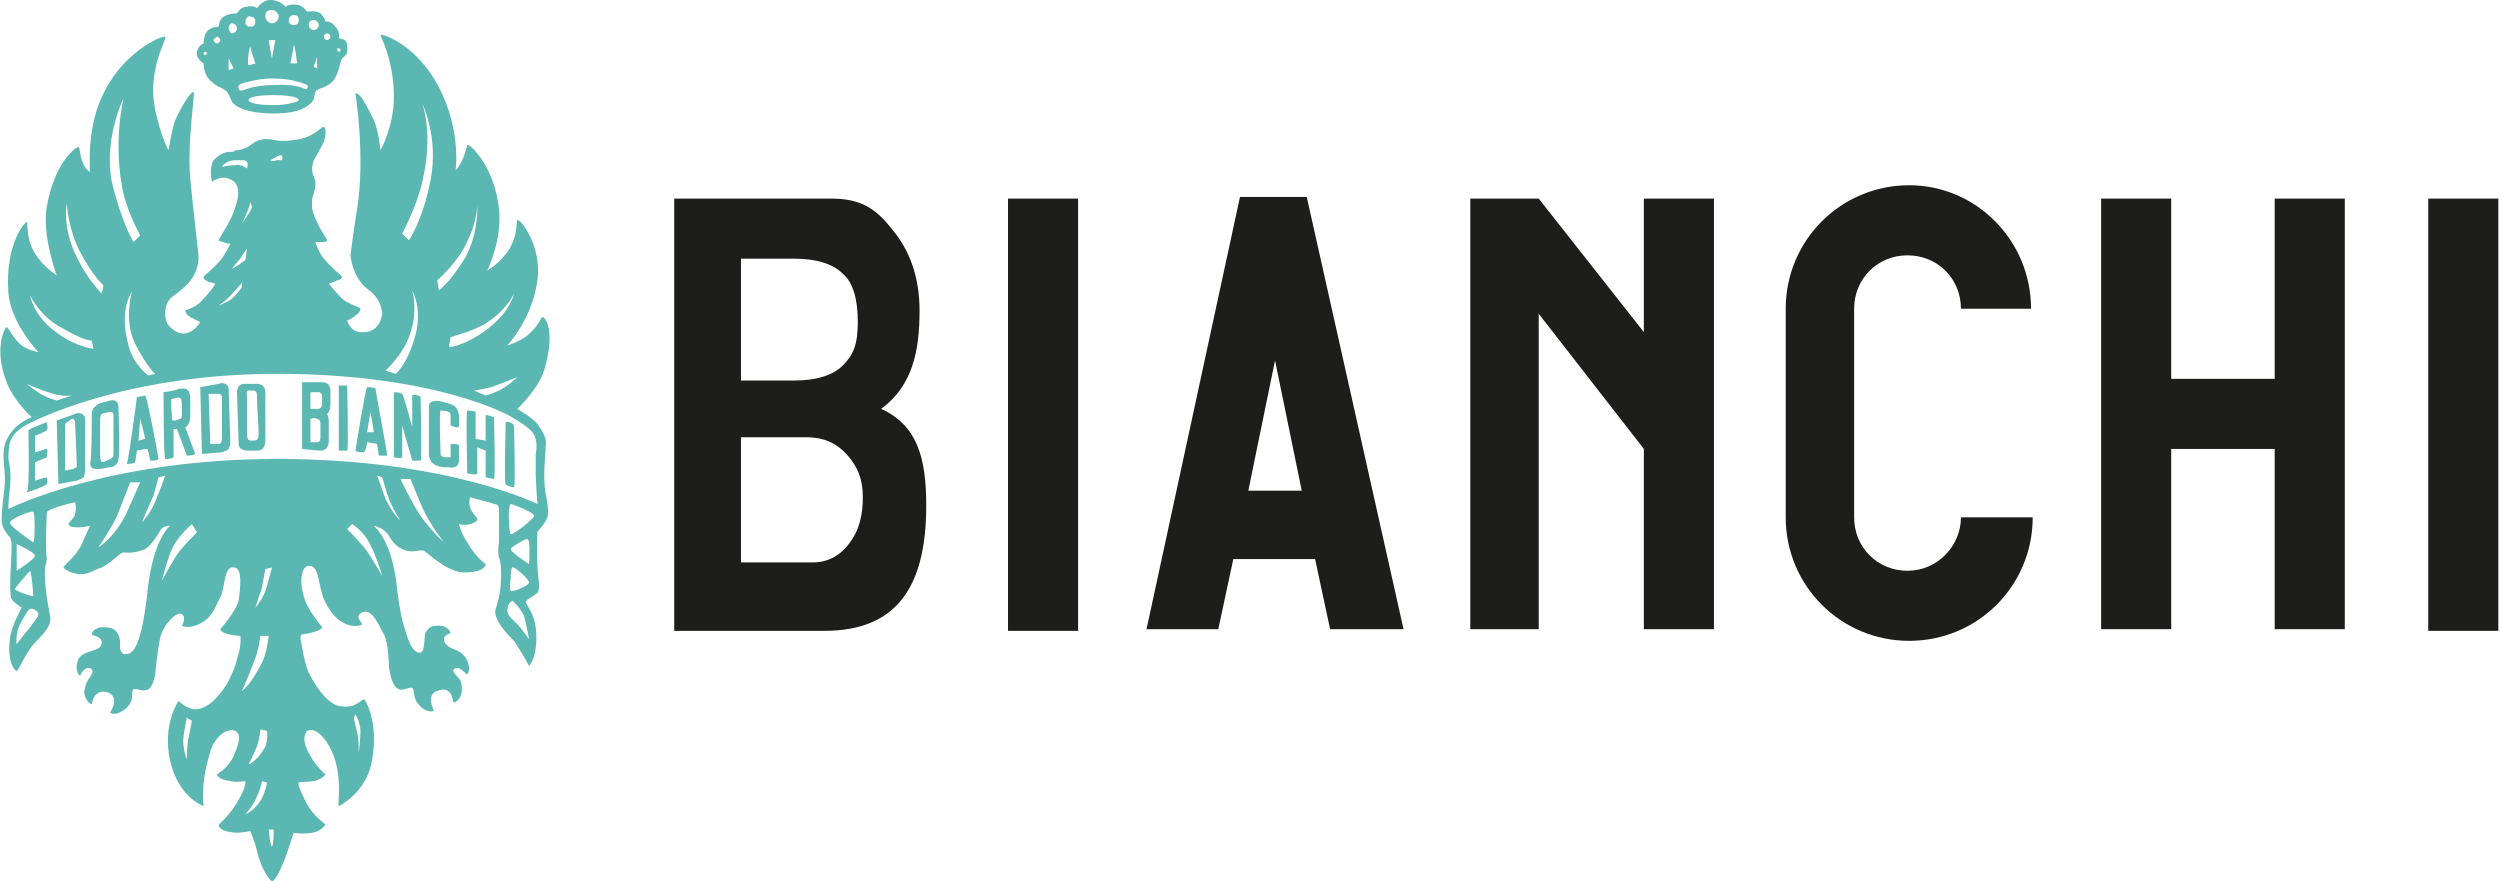 <?xml version="1.0" encoding="utf-8"?>
<!-- Generator: Adobe Illustrator 21.0.2, SVG Export Plug-In . SVG Version: 6.00 Build 0)  -->
<svg version="1.1" id="Livello_1" xmlns="http://www.w3.org/2000/svg" xmlns:xlink="http://www.w3.org/1999/xlink" x="0px" y="0px"
	 viewBox="0 0 149.8 52.8" style="enable-background:new 0 0 149.8 52.8;" xml:space="preserve">
<style type="text/css">
	.st0{fill:#5AB7B2;}
	.st1{fill:#1D1E1B;}
</style>
<path class="st0" d="M12.2,3.8c0,0-0.5-0.3-0.4-0.7s0.4-0.5,0.4-0.5s0-0.5,0.2-0.7c0.2-0.3,0.7-0.3,0.7-0.3s0-0.4,0.3-0.6
	s0.8-0.2,0.8-0.2s0.2-0.4,0.6-0.4c0.4-0.1,0.6,0.1,0.6,0.1S15.7,0,16.2,0c0.6,0,0.9,0.4,0.9,0.4s0.3-0.2,0.8-0.1
	c0.3,0.1,0.5,0.4,0.5,0.4s0.5-0.1,0.8,0.1c0.3,0.3,0.3,0.5,0.3,0.5s0.3-0.1,0.6,0.3c0.3,0.3,0.2,0.7,0.2,0.7s0.5,0,0.5,0.4
	c0.1,0.6-0.2,0.7-0.3,0.8c-0.1,0.1-0.2,0.9-0.5,1.3c-0.3,0.4-0.9,0.5-1,0.6c-0.2,0.1-0.1,0.5-0.3,0.7c-0.2,0.2-0.6,0.7-2.3,0.7
	c-2.1,0-2.5-0.7-2.5-0.7s-0.2-0.5-0.3-0.6c-0.2-0.2-0.5-0.3-0.5-0.3s-0.5-0.3-0.6-0.5C12.2,4.4,12.2,3.8,12.2,3.8z M12.2,3.2
	c0,0.1,0.1,0.1,0.1,0.1c0.1,0,0.1-0.1,0.1-0.1c0-0.1-0.1-0.1-0.1-0.1C12.3,3.1,12.2,3.1,12.2,3.2z M12.8,2.4c0,0.1,0.1,0.2,0.2,0.2
	s0.2-0.1,0.2-0.2c0-0.1-0.1-0.2-0.2-0.2C12.9,2.3,12.8,2.3,12.8,2.4z M13.7,1.7c0,0.1,0.1,0.3,0.2,0.3s0.3-0.1,0.3-0.3
	c0-0.1-0.1-0.3-0.3-0.3C13.8,1.4,13.7,1.5,13.7,1.7z M14.7,1.3c0,0.2,0.1,0.3,0.3,0.3c0.2,0,0.3-0.1,0.3-0.3C15.3,1.1,15.2,1,15,1
	C14.9,0.9,14.7,1.1,14.7,1.3z M15.9,1c0,0.2,0.2,0.4,0.4,0.4s0.4-0.2,0.4-0.4s-0.2-0.4-0.4-0.4C16,0.6,15.9,0.7,15.9,1z M20.2,3
	c0,0.1,0.1,0.1,0.1,0.1c0.1,0,0.1-0.1,0.1-0.1c0-0.1-0.1-0.1-0.1-0.1C20.3,2.8,20.2,2.9,20.2,3z M19.4,2.2c0,0.1,0.1,0.2,0.2,0.2
	s0.2-0.1,0.2-0.2c0-0.1-0.1-0.2-0.2-0.2S19.4,2.1,19.4,2.2z M18.5,1.5c0,0.1,0.1,0.3,0.3,0.3c0.1,0,0.3-0.1,0.3-0.3
	c0-0.1-0.1-0.3-0.3-0.3S18.5,1.3,18.5,1.5z M17.3,1.2c0,0.2,0.1,0.3,0.3,0.3c0.2,0,0.3-0.1,0.3-0.3c0-0.2-0.1-0.3-0.3-0.3
	C17.5,0.9,17.3,1,17.3,1.2z M13.7,4.2L14,4.1l-0.3-0.6V4.2z M14.9,3.9c0.1,0,0.4-0.1,0.4-0.1S15,2.9,15,2.8
	C14.9,2.9,14.8,3.9,14.9,3.9z M16.1,2.4c0,0,0.2,1.2,0.2,1.1c0-0.1,0.2-1.1,0.2-1.1H16.1z M17.4,3.8c0.1,0,0.4,0,0.4,0
	s-0.1-1-0.2-1.1C17.6,2.8,17.4,3.8,17.4,3.8z M19,4.1V3.4L18.8,4L19,4.1z M14.5,5c0,0-0.3,0.1-0.2,0.3c0,0.2,0.3,0.1,0.3,0.1
	s0.6-0.3,1.8-0.3c1.2-0.1,1.8,0.2,1.8,0.2s0.1,0.1,0.2,0s0-0.2,0-0.2s-0.7-0.4-2.1-0.4C15.4,4.7,14.5,5,14.5,5z M14.9,6
	c0,0.2,0.7,0.3,1.5,0.3c0.8,0,1.5-0.2,1.5-0.3c0-0.2-0.7-0.3-1.5-0.3C15.5,5.7,14.9,5.8,14.9,6z M1.7,25.4c0,0-0.9,0.4-1.1,1.1
	c-0.1,0.3-0.1,1-0.1,1s0.2,0.7,0.1,1.7c-0.1,0.7-0.1,1.3-0.1,1.3s5.9-3,16.1-3s15.6,2.7,15.6,2.7s-0.1-1.4-0.1-1.8
	c0-0.4,0-1.2,0-1.2s0.2-0.8-0.2-1.3c-0.3-0.4-1.4-1-1.4-1s-4.4-2.5-13.9-2.5C7.2,22.4,1.7,25.4,1.7,25.4z M1,38.6c0,0,0.6-0.8,0.8-1
	c0.1-0.2,0.5-0.6,0.5-0.8s-0.4-0.4-0.5-0.3c-0.1,0-0.2,0.2-0.6,0.9C0.9,38,1,38.6,1,38.6z M0.9,35.3c0,0.1,1.1,0.5,1.1,0.4
	c0,0-0.1-1.4-0.2-1.5C1.8,34.2,0.9,35.2,0.9,35.3z M1,32.6v1.6c0,0,1.1-0.7,1.1-0.9C2.1,33.1,1,32.6,1,32.6z M0.6,31.3
	C0.5,31.5,2,32.5,2,32.5c0.1-0.1,0.1-1.8,0-1.8C2,30.5,0.6,31.1,0.6,31.3z M30.7,36c0,0-0.3,0.1-0.3,0.6c0,0.3,0.4,0.6,0.6,0.8
	c0.2,0.2,0.7,0.9,0.7,0.9s-0.1-0.6-0.3-1.4C31.1,36.3,30.7,36,30.7,36z M30.7,34c-0.1,0.1-0.1,0.5-0.1,0.6c0,0.2-0.1,0.7,0,0.8
	s1.1-0.3,1.1-0.5S30.8,33.9,30.7,34z M30.6,32.9c0,0.2,1.1,0.9,1.1,0.9s0.1-1.5-0.1-1.5C31.4,32.3,30.6,32.8,30.6,32.9z M30.6,32
	c0.1,0.1,1.4-0.9,1.4-1.1c0-0.2-1.3-0.7-1.4-0.7C30.4,30.4,30.5,31.9,30.6,32z M21.2,43c0,0,0.1,0.5,0.2,0.9
	c0.1,0.3,0.1,1.2,0.1,1.2s0.1-0.8,0.1-1.3s-0.3-1-0.3-1L21.2,43z M11.2,43c0,0-0.1,0.4-0.2,1.1c-0.1,0.7,0.2,1.4,0.2,1.4
	s0-1,0.1-1.3c0.1-0.5,0.2-1,0.2-1L11.2,43z M16.1,49.7c0,0,0.1,1.1,0.2,1c0.1,0,0.1-1,0.1-1H16.1z M15.7,46.8c0,0-0.1,0.5-0.3,0.9
	c-0.1,0.4-0.7,1.1-0.7,1.1s0.5-0.2,0.9-0.8c0.3-0.5,0.4-1.1,0.4-1.1L15.7,46.8z M15.6,43.7c0,0,0,0.4-0.2,1
	c-0.1,0.3-0.5,1.1-0.5,1.1s0.5-0.2,0.9-0.9c0.3-0.4,0.2-1.1,0.2-1.1L15.6,43.7z M15.6,38.1c0,0-0.1,0.9-0.4,1.6
	c-0.3,0.8-0.7,1.7-0.7,1.7s0.5-0.3,1.2-1.7c0.3-0.6,0.4-1.6,0.4-1.6H15.6z M15.9,34.1c0,0-0.1,0.5-0.2,1.1c-0.2,0.6-0.4,1.2-0.4,1.2
	s0.5-0.5,0.7-1.3c0.1-0.4,0.3-1.1,0.3-1.1L15.9,34.1z M20.8,31.7c0,0,0.6,0.6,1.1,1.2c0.3,0.4,1,1.6,1,1.6s-0.4-1.4-0.9-2.2
	c-0.4-0.6-0.9-0.9-0.9-0.9L20.8,31.7z M22.6,28.5c0,0,0.4,1.1,0.5,1.4c0.5,1,0.9,1.3,0.9,1.3s-0.5-0.7-0.8-1.6l-0.3-1L22.6,28.5z
	 M24,28.7c0,0,0.4,0.9,1,1.9c0.6,1,1.6,1.9,1.6,1.9s-0.8-1-1.3-2.1c-0.3-0.7-0.7-1.7-0.7-1.7L24,28.7z M11.5,31.4
	c0,0-0.7,0.6-1.1,1.3c-0.3,0.5-0.7,2.1-0.7,2.1s0.7-1.3,1-1.7s1.1-1.2,1.1-1.2L11.5,31.4z M9.5,28.6c0,0-0.2,0.7-0.3,1.1
	c-0.2,0.4-0.7,1.6-0.7,1.6s0.6-0.6,0.9-1.5c0.3-0.7,0.5-1.3,0.5-1.3L9.5,28.6z M7.8,28.9l-0.7,1.8c-0.2,0.6-1.2,2.1-1.2,2.1
	s1-0.6,1.7-2.1c0.4-0.9,0.8-1.8,0.8-1.8H7.8z M14.6,16.8c0,0-0.3,0.4-0.6,0.7c-0.4,0.5-0.9,0.8-0.9,0.8s0.6-0.2,0.9-0.5
	s0.5-0.6,0.5-0.6v-0.4H14.6z M14.8,14.9c0,0-0.3,0.4-0.4,0.6c-0.2,0.2-0.5,0.6-0.5,0.6s0.4-0.2,0.5-0.3c0.1-0.1,0.3-0.2,0.3-0.2
	L14.8,14.9z M15,12.1c0,0-0.1,0.5-0.2,0.6c-0.1,0.3-0.3,0.7-0.3,0.7l0.4-0.6c0.1-0.1,0.2-0.4,0.2-0.4L15,12.1z M14.8,10.1
	c0,0,0.1-0.3,0-0.4c-0.1-0.1,0-0.1-0.7-0.1c-0.6,0-0.8,0.4-0.8,0.4s0.4-0.1,0.8-0.1C14.4,9.8,14.8,10.1,14.8,10.1z M16.2,9.6
	c0,0,0.1,0.1,0.4,0c0.1,0,0.2,0,0.3,0c0,0,0.1-0.3-0.1-0.3C16.7,9.3,16.2,9.6,16.2,9.6z M9.3,22.4c0,0-0.5-0.4-1.2-1.8
	s-0.2-3.1-0.2-3.1s-0.8,1-0.2,3.2c0.3,1.2,1.2,1.8,1.2,1.8L9.3,22.4z M4.3,23.7c0,0-0.7,0.1-1.4-0.2C2.5,23.4,1.6,23,1.6,23
	s0.6,0.5,1,0.7S3.4,24,3.4,24L4.3,23.7z M5.5,20.4c0,0-0.3,0.1-1.7-0.7c-1.4-0.7-2-2-2-2S2,19,3.5,20c1.1,0.8,2.1,0.9,2.1,0.9
	L5.5,20.4z M6.2,17.1c0,0-0.6-0.5-1.4-2C4.1,13.8,4,12.2,4,12.2s-0.3,1.4,0.6,3.2c0.6,1.3,1.5,2.2,1.5,2.2L6.2,17.1z M8,14.5
	l0.4-0.4c0,0-0.9-1.6-1.1-3C6.8,8.3,7.4,5.9,7.4,5.9s-1.2,2.4-0.7,5C7.3,13.4,8,14.5,8,14.5z M28.4,23.4l0.7,0.3
	c0,0,0.4-0.1,0.8-0.3c0.6-0.3,1.1-0.8,1.1-0.8s-1,0.4-1.3,0.5C29.2,23.3,28.4,23.4,28.4,23.4z M23.7,22.4c0,0,0.6-0.4,1.1-2
	c0.6-1.8-0.1-3-0.1-3s0.4,1.3-0.2,2.8c-0.4,1.1-1.4,2-1.4,2L23.7,22.4z M27,20.2l-0.1,0.6c0,0,0.8,0,2.2-1c1.5-1.1,1.7-2.2,1.7-2.2
	s-0.5,1.1-1.9,1.9C28.1,19.9,27,20.2,27,20.2z M26.2,16.8l0.1,0.6c0,0,0.7-0.5,1.6-2c0.8-1.5,0.7-3.1,0.7-3.1s0,1.3-1,2.9
	C27,16.1,26.2,16.8,26.2,16.8z M24.5,14.4c0,0,0.8-1.1,1.3-3.6c0.5-2.6-0.5-4.6-0.5-4.6s0.7,1.8,0,4.7C25,12.3,24.1,14,24.1,14
	L24.5,14.4z M22.8,2.1C22.9,2,24.7,2.6,26,4.7c1.7,2.8,1.3,5.5,1.3,5.5s0.4-0.3,0.7-1.5c0-0.2,1.6,1.1,1.9,3.8
	c0.2,1.9-0.7,3.7-0.7,3.7s0.6-0.3,1.2-1.1c0.7-1,0.5-1.9,0.6-1.9c0.1-0.2,1.5,1.5,1.2,3.6c-0.3,2.3-1.8,3.9-1.8,3.9s0.7-0.2,1.2-0.6
	c0.8-0.7,0.8-1.1,0.9-1.1c0.2,0,0.8,0.9,0.1,3.2c-0.4,1.2-1.6,2.3-1.6,2.3s1,0.6,1.2,0.9s0.6,0.8,0.5,1.3c0,0.5-0.2,1.8,0,2.9
	c0.1,0.5,0.2,1.1,0.1,1.4c-0.2,0.5-0.6,0.8-0.6,0.9c0,0.3-0.1,1.4,0.1,3.1c0,0.3,0,0.5-0.2,0.6c-0.2,0.2-0.6,0.3-0.6,0.5
	c0.1,0.2,0.5,0.7,0.6,1.5c0.2,1.7-0.4,2.3-0.4,2.3s-0.7-1.3-1-1.6c-1.3-1.3-1-1.8-1-1.8S30,35.6,30,35c0.1-1.2-0.1-1.6-0.1-1.6
	s-0.1-0.3,0-0.9c0-0.3,0-1.7,0-1.9c0-0.3-0.1-0.4-0.3-0.4c-0.2-0.1-1.1-0.3-1.4-0.4c-0.1,0-0.1,0.5,0,0.7c0.2,0.4,0.4,0.5,0.4,0.6
	s-0.1,0.2-0.4,0.3c-0.4,0.1-0.7,0-0.7,0s0.1,0.5,0.5,1.1c0.5,0.9,1.1,1.3,1.1,1.3c0,0.1-0.1,0.5-1.3,0.5c-1,0-2.2-1.2-2.4-1.3
	c-0.3-0.1-0.7,0.2-1.3-0.1c-0.5-0.2-0.8-0.8-0.8-0.8s-0.2-0.3-0.4-0.4c-0.4-0.2-0.5-0.2-0.5-0.2s0.4,0.4,0.6,0.8
	c0.7,1.3,0.8,3.1,0.8,3.1s0.2,1.5,0.4,2.1c0.2,0.7,0.5,1.7,1,1.6c0.3-0.1,0.2-1.1,0.3-1.2c0.1-0.1,0.2-0.4,0.6-0.4
	c0.7-0.1,0.9,0.4,0.9,0.4c0,0.1-0.4,0.1-0.4,0.4c0,0.4,0.6,0.6,0.6,0.6s0.4,0.1,0.7,0.5c0.4,0.7,0.1,1,0.1,1c-0.1,0-0.2-0.2-0.4-0.3
	c-0.1-0.1-0.3-0.1-0.4,0c-0.2,0.1,0.3,0.5,0.4,0.7c0.3,1.1-0.4,1.3-0.4,1.3c-0.1,0.1,0-1.1-1-0.7c-0.7,0.2-0.2,1.2-0.2,1.2
	s-0.5,0.2-1-0.5c-0.3-0.4-0.1-0.9-0.4-0.9c-0.1,0-0.5,0.2-0.7,0.1c-0.5-0.2-0.6-1.4-0.6-1.4s0-1.3-0.3-1.9c-0.3-0.5-0.7-1.6-1.3-1.3
	c-0.5,0.2,0,0.6,0,0.7c0,0.1-1.3,0.5-2.2-1.3c-0.5-1-0.3-2.2-1-2.2c-0.4,0-0.6,0.9-0.3,1.8c0.2,0.9,1.1,1.8,1.1,1.9
	c0,0.1-0.4,0.3-1.1,0.4c-0.1,0-0.2,0-0.2,0.3c0.1,0.3,0.2,1.5,0.6,2.2c0.9,1.7,1.7,1.8,1.7,1.8s0.3,0.1,0.8,0
	c0.5-0.2,0.6-0.4,0.7-0.4s0.9,1.4,0.5,3.6c-0.3,2-2,2.8-2,2.8c-0.1-0.1,0.2-1.2-0.2-2.7c-0.4-1.3-1.2-2.1-1.7-1.8
	c-0.1,0.1-0.4,0.5,0.2,1.5c0.4,0.7,0.9,1.1,0.9,1.1s-0.2,0.3-0.7,0.4c-0.7,0.1-0.8,0-0.9,0.1s0.3,0.9,0.5,1.3
	c0.4,0.7,1.1,1.2,1.1,1.2s-0.2,0.4-0.8,0.5c-0.6,0.1-1.1,0-1.1,0s-0.2,0.6-0.4,1.2c-0.5,1.4-0.8,1.7-0.9,1.7s-0.6-0.6-0.9-1.8
	c-0.1-0.5-0.4-1.2-0.4-1.2s-0.5,0.1-0.9,0.1c-0.9-0.1-0.9-0.3-1-0.4c0-0.2,0.4-0.3,1.1-1.4c0.6-1,0.5-1.3,0.5-1.3s-0.6,0.1-0.9,0
	C13,46.7,13,46.4,13,46.4s0.7-0.4,1-1.1c0.3-0.7,0.5-1.3,0.1-1.5s-1.3,0.2-1.6,1.6c-0.5,1.7-0.3,2.9-0.3,2.9s-1.5-0.5-2-2.7
	s0.5-3.6,0.5-3.6s0.5,0.5,1,0.5c1.1,0,2-1.7,2-1.7s0.4-0.8,0.5-1.3c0.3-0.9,0.2-1.4,0.2-1.4s-0.4,0-0.7-0.1
	c-0.5-0.1-0.5-0.3-0.5-0.3s0.9-1,1.1-1.7c0.2-1.4,0.1-2-0.3-2c-0.6-0.1-0.5,1.2-0.8,1.8c-0.2,0.3-0.3,0.8-0.8,1.3
	c-0.9,0.7-1.5,0.4-1.5,0.4s0.3-0.5,0-0.7s-1.1,0.6-1.3,1.4c-0.2,1-0.3,2.2-0.3,2.2s-0.1,0.7-0.4,0.9c-0.4,0.2-0.7-0.1-0.9,0
	c-0.2,0.2,0.1,0.6-0.4,1.1c-0.7,0.6-1,0.3-1,0.3s0.6-0.9-0.1-1.2c-0.9-0.3-1,0.7-1,0.7c-0.1,0-0.6-0.4-0.4-1
	c0.1-0.6,0.6-0.8,0.4-1.1c-0.1-0.1-0.3-0.1-0.4,0c-0.2,0.1-0.3,0.4-0.3,0.4s-0.4-0.3-0.1-1c0.3-0.6,1.4-0.4,1.4-1
	c0-0.4-0.6-0.4-0.6-0.5s0.2-0.5,0.9-0.4c0.8,0,0.8,0.9,0.8,0.9s-0.1,0.7,0.3,0.7c0.4,0,0.9-0.2,1.3-3.4c0.3-3.5,1.4-4.3,1.4-4.3
	s-0.5,0-0.6,0.3c-0.1,0.2-0.4,0.6-0.4,0.6S9,32.7,8.7,32.9c-0.7,0.3-1.2,0.2-1.3,0.2c-0.2,0-0.7,0.6-1.3,0.9
	c-0.6,0.2-0.8,0.4-1.2,0.4c-0.8,0-1.1-0.4-1.1-0.4c0-0.1,0.8-0.7,1.1-1.4c0.3-0.7,0.5-1.1,0.5-1.1S5,31.6,4.7,31.6
	c-0.5,0-0.6-0.1-0.6-0.2c0-0.1,0.4-0.4,0.4-0.6c0.1-0.4,0-0.7,0-0.7s-0.6,0.1-1.4,0.4c-0.2,0.1-0.3,0.1-0.3,0.3s-0.1,1.8,0,2.7
	c0,0.2-0.1,0.4-0.1,0.5c0,0.2-0.1,0.9,0.3,2.9c0.1,0.5-0.2,0.9-0.9,1.6c-0.5,0.5-1,1.7-1.1,1.7s-0.6-0.5-0.4-2
	c0.1-0.7,0.7-1.8,0.7-1.8s-0.5-0.3-0.6-0.5c-0.2-0.3,0-2.6,0-3.2c0-0.3-0.1-0.5-0.1-0.5s-0.5-0.5-0.5-1c0-0.6,0.1-1.4,0.1-1.4
	s0.1-0.7,0.1-1.1c0-0.5-0.2-1.5,0-2.1C0.7,25.4,1.9,25,1.9,25s-1.1-1-1.5-2.1c-0.8-2-0.1-3.3,0-3.3s0.4,0.7,0.9,1.1
	c0.4,0.3,1,0.4,1,0.4s-1.7-1.8-1.8-3.6c-0.2-2.9,1-4.2,1.1-4.2s-0.1,0.9,0.5,1.9c0.5,0.8,1.3,1.3,1.3,1.3s-0.9-2.4-0.6-4.1
	c0.5-2.8,1.8-3.6,1.9-3.6c0.1,0.1,0.1,0.5,0.2,0.8c0.2,0.6,0.5,0.7,0.5,0.7s-0.2-2.1,0.5-4c1.2-3.2,3.9-4.2,4-4.1
	c0.1,0.2-1.1,2-0.6,4.4C9.7,8.4,10.1,9,10.1,9s0.2-1.3,0.4-1.8c0.6-1.3,1-1.7,1.1-1.7c0.1,0.1-0.4,3.1-0.2,5.2
	c0.2,2.2,0.5,4.4,0.5,4.8c-0.1,1.2-0.8,1.7-1.6,2.3c-0.5,0.4-0.5,1.3-0.2,1.7c1.1,1.2,1.9-0.2,1.9-0.2s-0.4-0.2-0.6-0.3
	c-0.3-0.2-0.3-0.4-0.3-0.4s0.7-0.2,1-0.6c0.6-0.6,0.8-1,0.8-1s-0.3-0.1-0.4-0.1c-0.1-0.1-0.3-0.1-0.3-0.3c0-0.1,0.4-0.3,1-1
	c0.4-0.5,0.6-1,0.6-1s-0.3,0-0.4-0.1c-0.2,0-0.3-0.1-0.3-0.1c0-0.1,0.8-1.2,1-2c0.3-0.8,0.2-1.4-0.2-1.6c-0.6-0.4-1.2,0.1-1.2,0.1
	s-0.2-0.8,0.1-1.3c0.4-0.4,0.7-0.5,1-0.5c0.2,0,0.2,0,0.3-0.1c0.1,0,0.3,0,0.5-0.1c0.2,0,0.5-0.3,0.7-0.4c0.5-0.3,1.2-0.1,1.2-0.1
	s0.5,0.1,1,0c1.3-0.1,1.7-0.8,1.9-0.8c0.2,0.1,0.1,0.8-0.1,1.1c-0.3,0.6-0.5,0.9-0.5,0.9s-0.1,0.3-0.1,0.5c0,0.4,0.2,0.6,0.2,0.8
	c0,0.3,0,0.4-0.2,1c0,0.2,0,0.4,0,0.6c0.2,0.9,0.9,1.8,0.9,1.9s-0.2,0.1-0.3,0.1c-0.2,0-0.4,0-0.4,0s0.2,0.7,0.6,1.1
	c0.5,0.6,1,0.9,1,1s-0.2,0.2-0.3,0.2C20,16.9,19.7,17,19.7,17s0.5,0.6,0.8,0.9c0.5,0.4,1.1,0.5,1.1,0.6s-0.1,0.3-0.3,0.4
	c-0.2,0.2-0.5,0.3-0.5,0.3s0.2,0.8,1,0.7c1,0,1.1-1.1,1.1-1.1s0-0.9-0.9-1.5c-0.9-0.7-1-2-1-2s0.2-1.6,0.4-2.8
	c0.5-3.1-0.1-6.9-0.1-6.9c0.1,0,0.3-0.1,1.1,1.6C22.7,7.9,22.8,9,22.8,9s0.8-1.4,0.8-3.2C23.6,3.6,22.8,2.2,22.8,2.1z M1.7,25.8
	c0-0.1,1.1-0.5,1.1-0.5s0.1,0.4,0,0.5c0,0-0.6,0.3-0.7,0.3v1c0.1,0,0.6-0.2,0.7-0.2c0.1,0,0,0.5,0,0.5l-0.7,0.3v1.1
	c0,0,0.6-0.2,0.7-0.2c0,0,0.1,0.4,0,0.4c0,0.1-1.1,0.5-1.2,0.5C1.8,29.4,1.7,25.9,1.7,25.8z M3.9,25.4v2.8l0.5-0.1
	c0,0,0.1-0.1,0.2-0.1v-0.2l-0.1-2.5c0,0,0-0.1-0.1-0.2c-0.1,0-0.1,0-0.1,0L3.9,25.4z M3.5,29l-0.1-3.8l1.1-0.4c0,0,0.2-0.1,0.4,0
	s0.2,0.3,0.2,0.3v3.1c0,0,0,0.2-0.1,0.4c-0.1,0.1-0.4,0.2-0.4,0.2L3.5,29z M20.3,23.1h0.5c0,0,0.1,3.9,0,3.9c0,0-0.4,0-0.5,0V23.1z
	 M23.6,27.4v-3.9c0,0,0.4,0,0.5,0.1s0.6,2,0.6,2s0-1.8,0-1.9s0.5,0,0.5,0.1c0,0,0.1,3.8,0,3.8s-0.5,0-0.5,0l-0.6-2.1v1.9
	C24,27.5,23.6,27.4,23.6,27.4z M26.6,24.1c0.3,0.1,0.9,0.1,0.9,0.9c0,0.3,0.1,0.7-0.2,0.6L27,25.5c0,0,0-0.5,0-0.6s0-0.3-0.6-0.3
	c-0.1,0,0,2.5,0,2.6c0,0.1,0.1,0.2,0.3,0.2s0.2,0,0.3,0c0-0.1,0-0.7,0-0.8c0.1,0,0.5,0,0.5,0.1s0,0.7,0,0.9s-0.1,0.5-0.6,0.4
	c-0.2,0-0.6,0-0.7-0.1c-0.1,0-0.5-0.2-0.5-0.7s0-2.6,0-2.9C25.7,24.1,26,23.9,26.6,24.1z M28,28.4c0-0.2-0.1-3.7,0-3.8
	c0,0,0.4,0,0.5,0.1c0,0.1,0,1.6,0,1.6l0.6,0.1c0,0,0-1.4,0-1.5s0.5,0.1,0.5,0.1s0.1,3.7,0,3.7l-0.5-0.1V27l-0.5-0.2v1.6
	C28.4,28.5,28,28.3,28,28.4z M30.3,25.3c0.1-0.1,0.5,0.1,0.5,0.2s0.1,3.6,0,3.7c-0.1,0-0.5-0.1-0.5-0.2C30.2,29,30.3,25.4,30.3,25.3
	z M6.1,24.8c0,0-0.1,0.1-0.1,0.3c0,0.2,0,1.7,0,2.2s0.2,0.4,0.4,0.3c0.3-0.1,0.4-0.2,0.4-0.4c0-0.1,0-2,0-2.3s-0.2-0.2-0.3-0.2
	C6.4,24.7,6.1,24.8,6.1,24.8z M5.5,24.8c0-0.4,0.3-0.5,0.4-0.6c0.2-0.1,0.4-0.1,0.7-0.2c0.4-0.1,0.5,0.2,0.5,0.4
	c0,0.2,0.1,2.8,0,3.1c0,0.3-0.3,0.5-0.5,0.5s-0.4,0.1-0.7,0.1s-0.5,0-0.5-0.4C5.5,27.6,5.5,25,5.5,24.8z M8.3,26.4
	c0.1,0,0.3-0.1,0.4-0.1c0-0.1-0.3-1.2-0.3-1.2S8.3,26.3,8.3,26.4z M7.6,27.8c0.1-0.2,0.6-3.9,0.6-4l0.5-0.1c0.1,0,0.8,3.7,0.8,3.8
	c0,0.1-0.4,0.1-0.5,0.1c0,0-0.1-0.7-0.2-0.7S8.2,27,8.2,27c0,0.1-0.1,0.7-0.1,0.7C8,27.8,7.6,27.8,7.6,27.8z M10.3,23.9
	c-0.1,0,0,0.9,0,1.1s0,0.2,0.2,0.2c0.3-0.1,0.4-0.1,0.4-0.3C10.9,23.6,10.9,23.8,10.3,23.9z M9.8,23.5c0,0,0.8-0.1,0.9-0.2
	c0.8-0.1,0.7,0.2,0.7,1.6c0,0.6-0.3,0.7-0.3,0.7l0.6,1.6c-0.1,0.1-0.5,0.1-0.5,0.1l-0.6-1.6h-0.2v1.7c-0.1,0.1-0.4,0.1-0.5,0.1
	C9.8,27.4,9.8,23.5,9.8,23.5z M12.5,23.6l0.1,3h0.5c0.2,0,0.2-0.3,0.2-0.3v-2.5c0,0,0-0.2-0.2-0.2L12.5,23.6z M12.1,27.2l-0.1-4
	l1.1-0.2c0,0,0.2-0.1,0.4,0c0.2,0.1,0.2,0.3,0.2,0.3l0.1,3.2c0,0,0,0.2-0.1,0.4c-0.1,0.1-0.4,0.2-0.4,0.2L12.1,27.2z M15.1,23.4
	c-0.4,0-0.3,0-0.3,0.5c0,0.3,0,1.5,0,2c0,0.5,0.1,0.5,0.3,0.5c0.3,0,0.4,0,0.4-0.5c0-0.3-0.1-1.5-0.1-2
	C15.4,23.5,15.4,23.4,15.1,23.4z M14.2,23.5c0-0.4,0.3-0.5,0.4-0.5c0.2,0,0.6,0,0.8,0c0.4,0,0.5,0.3,0.5,0.5s0,2.6,0,2.9
	c0,0.3-0.1,0.6-0.5,0.6c-0.1,0-0.4,0-0.6,0s-0.5-0.1-0.5-0.4C14.3,26.4,14.2,23.7,14.2,23.5z M18.6,25.1v1.4c0,0,0.2,0,0.4,0
	c0.2,0,0.2-0.2,0.2-0.3s0-0.7,0-0.8c0-0.2-0.1-0.3-0.2-0.3C18.9,25,18.6,25.1,18.6,25.1z M18.6,24.5c0,0,0.4,0,0.5,0
	s0.2-0.2,0.2-0.2v-0.6c0-0.1-0.1-0.2-0.2-0.2s-0.5,0-0.5,0V24.5z M18.1,26.9v-4c0,0,1,0,1.2,0s0.5,0.1,0.5,0.5s0,0.7,0,0.8
	c0,0.5-0.2,0.6-0.2,0.6s0.1,0.2,0.1,0.4s0,1.1,0,1.2c0,0.1,0,0.6-0.5,0.6C19,27,18.1,26.9,18.1,26.9z M22.4,25.9
	c0-0.1-0.2-1.2-0.2-1.2S22,25.8,22,25.9C22.1,25.9,22.3,25.9,22.4,25.9z M23.2,27.3c-0.1,0-0.4,0-0.5,0c0,0-0.1-0.6-0.1-0.7
	c0,0-0.5-0.1-0.6-0.1c0,0-0.1,0.6-0.2,0.6c0,0-0.5,0-0.5-0.1c0,0,0.6-3.8,0.7-3.8c0,0,0.5,0,0.5,0.1C22.5,23.4,23.2,27.1,23.2,27.3z
	"/>
<g>
	<path class="st1" d="M117.5,31c0,1.7-1.4,3.2-3.2,3.2c-1.8,0-3.2-1.4-3.2-3.2l0,0c0-0.1,0-12.4,0-12.5c0-1.8,1.4-3.2,3.2-3.2
		c1.8,0,3.2,1.4,3.2,3.2h4.2c0-4.1-3.3-7.4-7.3-7.4c-4.1,0-7.4,3.3-7.4,7.4V31c0,4.1,3.3,7.4,7.4,7.4s7.4-3.3,7.4-7.4
		C121.7,31,117.5,31,117.5,31z"/>
	<polygon class="st1" points="140.5,37.7 136.3,37.7 136.3,26.9 130.1,26.9 130.1,37.7 125.9,37.7 125.9,11.9 130.1,11.9 
		130.1,22.7 136.3,22.7 136.3,11.9 140.5,11.9 	"/>
	<polygon class="st1" points="102.7,37.7 98.5,37.7 98.5,26.9 92.2,18.8 92.2,37.7 88.1,37.7 88.1,11.9 92.2,11.9 98.5,19.9 
		98.5,11.9 102.7,11.9 	"/>
	<path class="st1" d="M84.1,37.7h-4.4l-0.9-4.2h-4.9L73,37.7h-4.3l5.6-25.9h4L84.1,37.7z M78,29.4l-1.6-7.8l-1.6,7.8H78z"/>
	<rect x="60.4" y="11.9" class="st1" width="4.2" height="25.9"/>
	<rect x="145.5" y="11.9" class="st1" width="4.2" height="25.9"/>
	<path class="st1" d="M51.4,19.3c0-1.4-0.3-2.4-0.9-2.9c-0.6-0.6-1.6-0.9-2.9-0.9h-3.2v7.3h3.2c1.3,0,2.3-0.3,2.9-0.9
		S51.4,20.7,51.4,19.3L51.4,19.3z M51.7,29.8c0-1.1-0.3-1.8-0.9-2.5c-0.7-0.8-1.5-1.1-2.5-1.1h-3.9v7.5h4.3c0.9,0,1.7-0.4,2.3-1.3
		C51.5,31.7,51.7,30.8,51.7,29.8L51.7,29.8z M55.5,30.3c0,4.9-1.8,7.5-6.1,7.5h-9V11.9h9.4c1.8,0,2.7,0.6,3.7,1.9
		c1,1.2,1.6,2.8,1.6,4.8c0,2.4-0.4,4.5-2.3,5.9C55,25.5,55.5,27.5,55.5,30.3L55.5,30.3z"/>
</g>
</svg>
